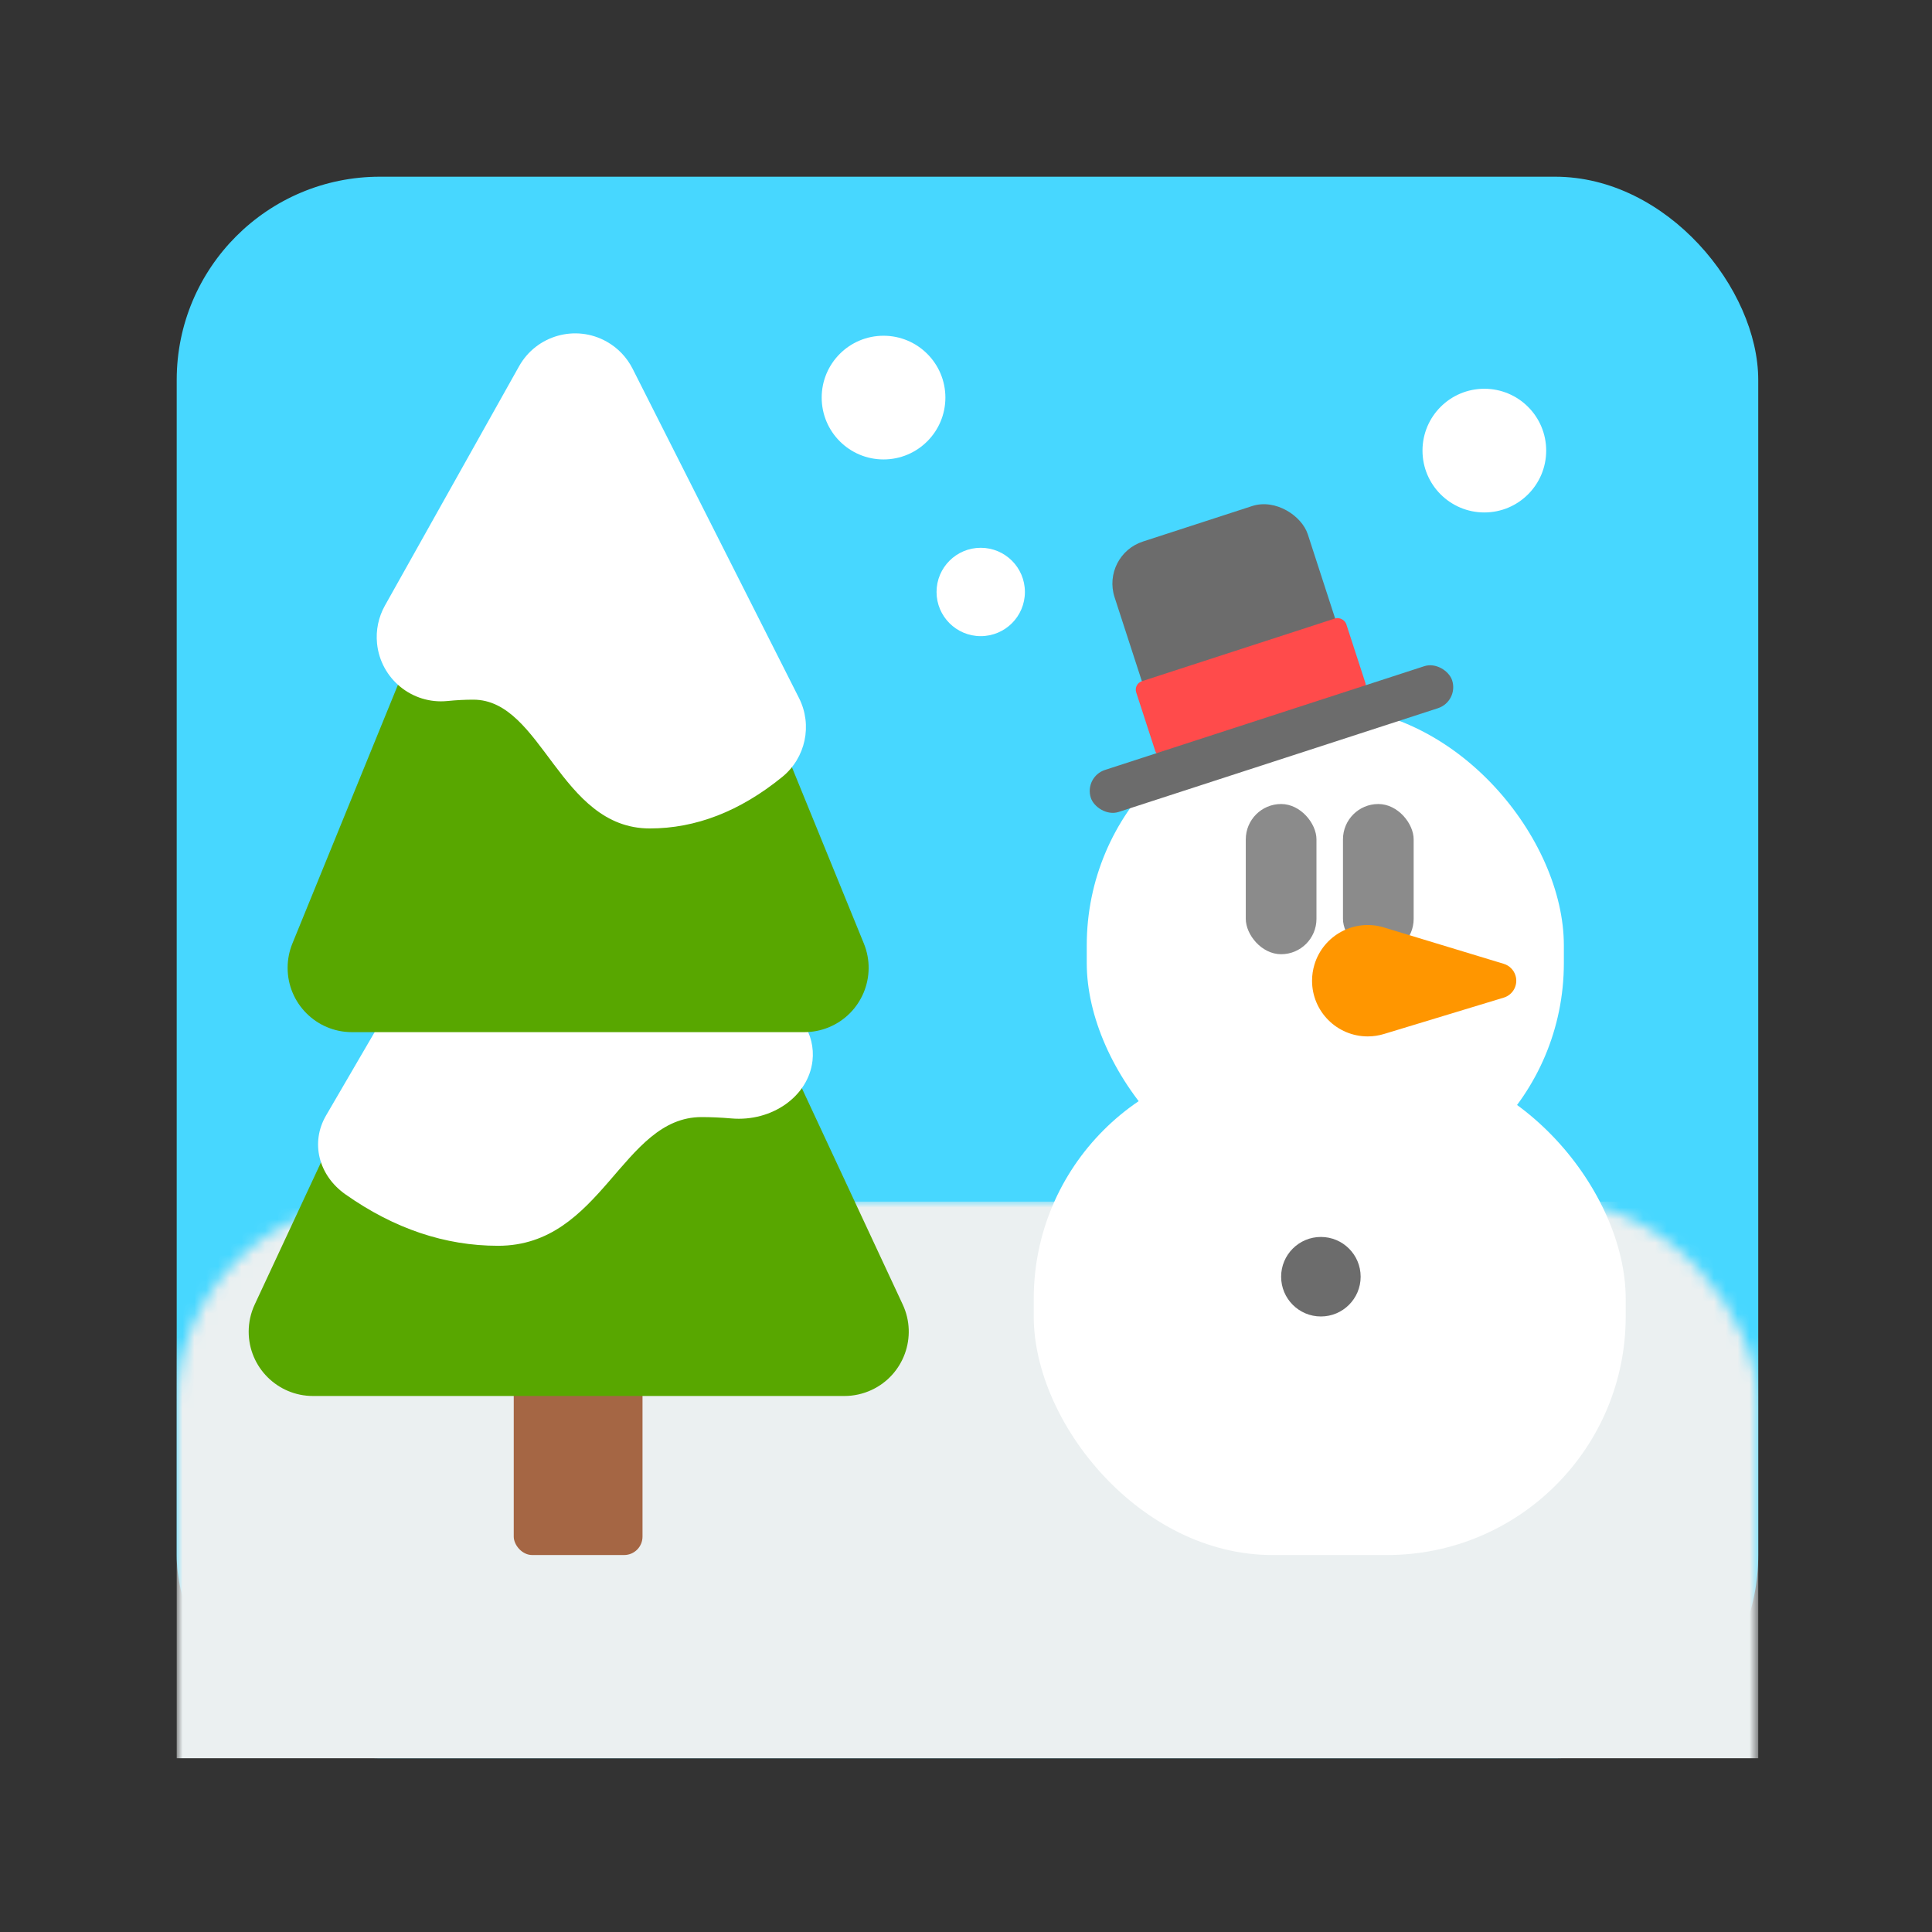 <?xml version="1.0" encoding="UTF-8"?>
<svg width="164px" height="164px" viewBox="0 0 164 164" version="1.1" xmlns="http://www.w3.org/2000/svg" xmlns:xlink="http://www.w3.org/1999/xlink">
    <rect x="0" y="0" width="164" height="164" fill="#333333" stroke="none"/>
    <!-- Generator: Sketch 58 (84663) - https://sketch.com -->
    <title>winter</title>
    <desc>Created with Sketch.</desc>
    <defs>
        <rect id="path-1" x="0" y="0" width="134.25" height="134.25" rx="17.25"></rect>
    </defs>
    <g id="Page-1" stroke="none" stroke-width="1" fill="none" fill-rule="evenodd">
        <g id="winter">
            <g id="Group-2" transform="translate(15, 15)">
                <g id="Oval-2">
                    <g id="Rectangle">
                        <mask id="mask-2" fill="white">
                            <use xlink:href="#path-1"></use>
                        </mask>
                        <use id="Mask" fill="#47D7FF" xlink:href="#path-1"></use>
                        <rect fill="#EBF0F1" mask="url(#mask-2)" x="0" y="87" width="134.25" height="47.25"></rect>
                    </g>
                </g>
                <circle id="Oval" fill="#FFFFFF" cx="111" cy="23.25" r="5.25"></circle>
                <circle id="Oval" fill="#EBF0F1" cx="111.75" cy="65.25" r="5.25"></circle>
                <circle id="Oval" fill="#FFFFFF" cx="60" cy="18.75" r="5.25"></circle>
                <circle id="Oval" fill="#FFFFFF" cx="68.25" cy="35.25" r="3.75"></circle>
                <circle id="Oval" fill="#EBF0F1" cx="23.25" cy="68.25" r="5.25"></circle>
                <circle id="Oval" fill="#EBF0F1" cx="34.5" cy="23.25" r="5.25"></circle>
                <rect id="Rectangle" fill="#A56644" x="28.61" y="85.852" width="10.93" height="31.148" rx="1.56"></rect>
                <path d="M39.073,47.362 L61.628,95.733 C62.902,98.466 61.72,101.714 58.987,102.988 C58.264,103.325 57.477,103.5 56.68,103.5 L11.57,103.5 C8.555,103.5 6.11,101.055 6.11,98.04 C6.11,97.243 6.285,96.455 6.622,95.733 L29.177,47.362 C30.451,44.629 33.699,43.447 36.432,44.721 C37.596,45.264 38.531,46.199 39.073,47.362 Z" id="Triangle" fill="#58A700"></path>
                <path d="M28.963,51.747 C29.527,50.779 30.411,49.978 31.502,49.448 C34.535,47.974 38.37,48.911 40.07,51.539 L53.196,71.841 C53.828,72.818 54.098,73.94 53.969,75.054 C53.622,78.053 50.536,80.24 47.078,79.939 C46.207,79.863 45.364,79.825 44.549,79.825 C37.789,79.825 36.111,90.75 27.279,90.75 C22.773,90.75 18.455,89.295 14.325,86.386 C12.028,84.767 11.342,81.98 12.677,79.69 L28.963,51.747 Z" id="Triangle" fill="#FFFFFF"></path>
                <path d="M39.13,18.037 L58.33,65.092 C59.469,67.884 58.129,71.071 55.337,72.21 C54.682,72.477 53.982,72.615 53.274,72.615 L14.875,72.615 C11.859,72.615 9.415,70.17 9.415,67.155 C9.415,66.447 9.552,65.747 9.819,65.092 L29.019,18.037 C30.158,15.245 33.345,13.905 36.137,15.045 C37.497,15.599 38.575,16.678 39.13,18.037 Z" id="Triangle" fill="#58A700"></path>
                <path d="M38.698,16.297 L52.826,44.257 C53.984,46.549 53.389,49.338 51.396,50.957 C47.813,53.868 44.067,55.324 40.159,55.324 C32.497,55.324 31.041,44.392 25.177,44.392 C24.469,44.392 23.738,44.43 22.983,44.506 C19.982,44.807 17.306,42.619 17.005,39.618 C16.893,38.503 17.127,37.381 17.675,36.404 L29.062,16.09 C30.536,13.459 33.864,12.522 36.494,13.997 C37.441,14.527 38.208,15.328 38.698,16.297 Z" id="Triangle" fill="#FFFFFF"></path>
                <rect id="Rectangle" fill="#FFFFFF" x="72.75" y="75" width="50.25" height="42" rx="20.25"></rect>
                <rect id="Rectangle" fill="#FFFFFF" x="77.25" y="45" width="40.5" height="42" rx="20.25"></rect>
                <rect id="Rectangle" fill="#8B8B8B" x="90.75" y="53.25" width="6" height="12.75" rx="3"></rect>
                <rect id="Rectangle" fill="#8B8B8B" x="99" y="53.25" width="6" height="12.75" rx="3"></rect>
                <path d="M108.31,62.478 L111.398,72.65 C112.157,75.148 110.746,77.788 108.248,78.546 C107.803,78.681 107.34,78.75 106.875,78.75 C104.264,78.75 102.148,76.634 102.148,74.023 C102.148,73.558 102.217,73.095 102.352,72.65 L105.44,62.478 C105.68,61.685 106.518,61.238 107.311,61.479 C107.79,61.624 108.165,61.999 108.31,62.478 Z" id="Triangle" fill="#FF9600" transform="translate(106.875, 68.25) scale(1, -1) rotate(-270) translate(-106.875, -68.25) "></path>
                <g id="Group" transform="translate(92.948, 42.245) rotate(12) translate(-92.948, -42.245) translate(76.448, 26.245)">
                    <rect id="Rectangle" fill="#6C6C6C" transform="translate(12.938, 13.898) rotate(-30) translate(-12.938, -13.898) " x="4.312" y="3.398" width="17.25" height="21" rx="3.75"></rect>
                    <rect id="Rectangle" fill="#FF4B4B" transform="translate(15, 17.471) rotate(-30) translate(-15, -17.471) " x="5.625" y="14.096" width="18.75" height="6.75" rx="0.75"></rect>
                    <rect id="Rectangle" fill="#6C6C6C" transform="translate(17.625, 21.375) rotate(-30) translate(-17.625, -21.375) " x="1.5" y="19.5" width="32.25" height="3.75" rx="1.875"></rect>
                </g>
                <circle id="Oval" fill="#6C6C6C" cx="97.125" cy="93.375" r="3.375"></circle>
            </g>
        </g>
    </g>
</svg>